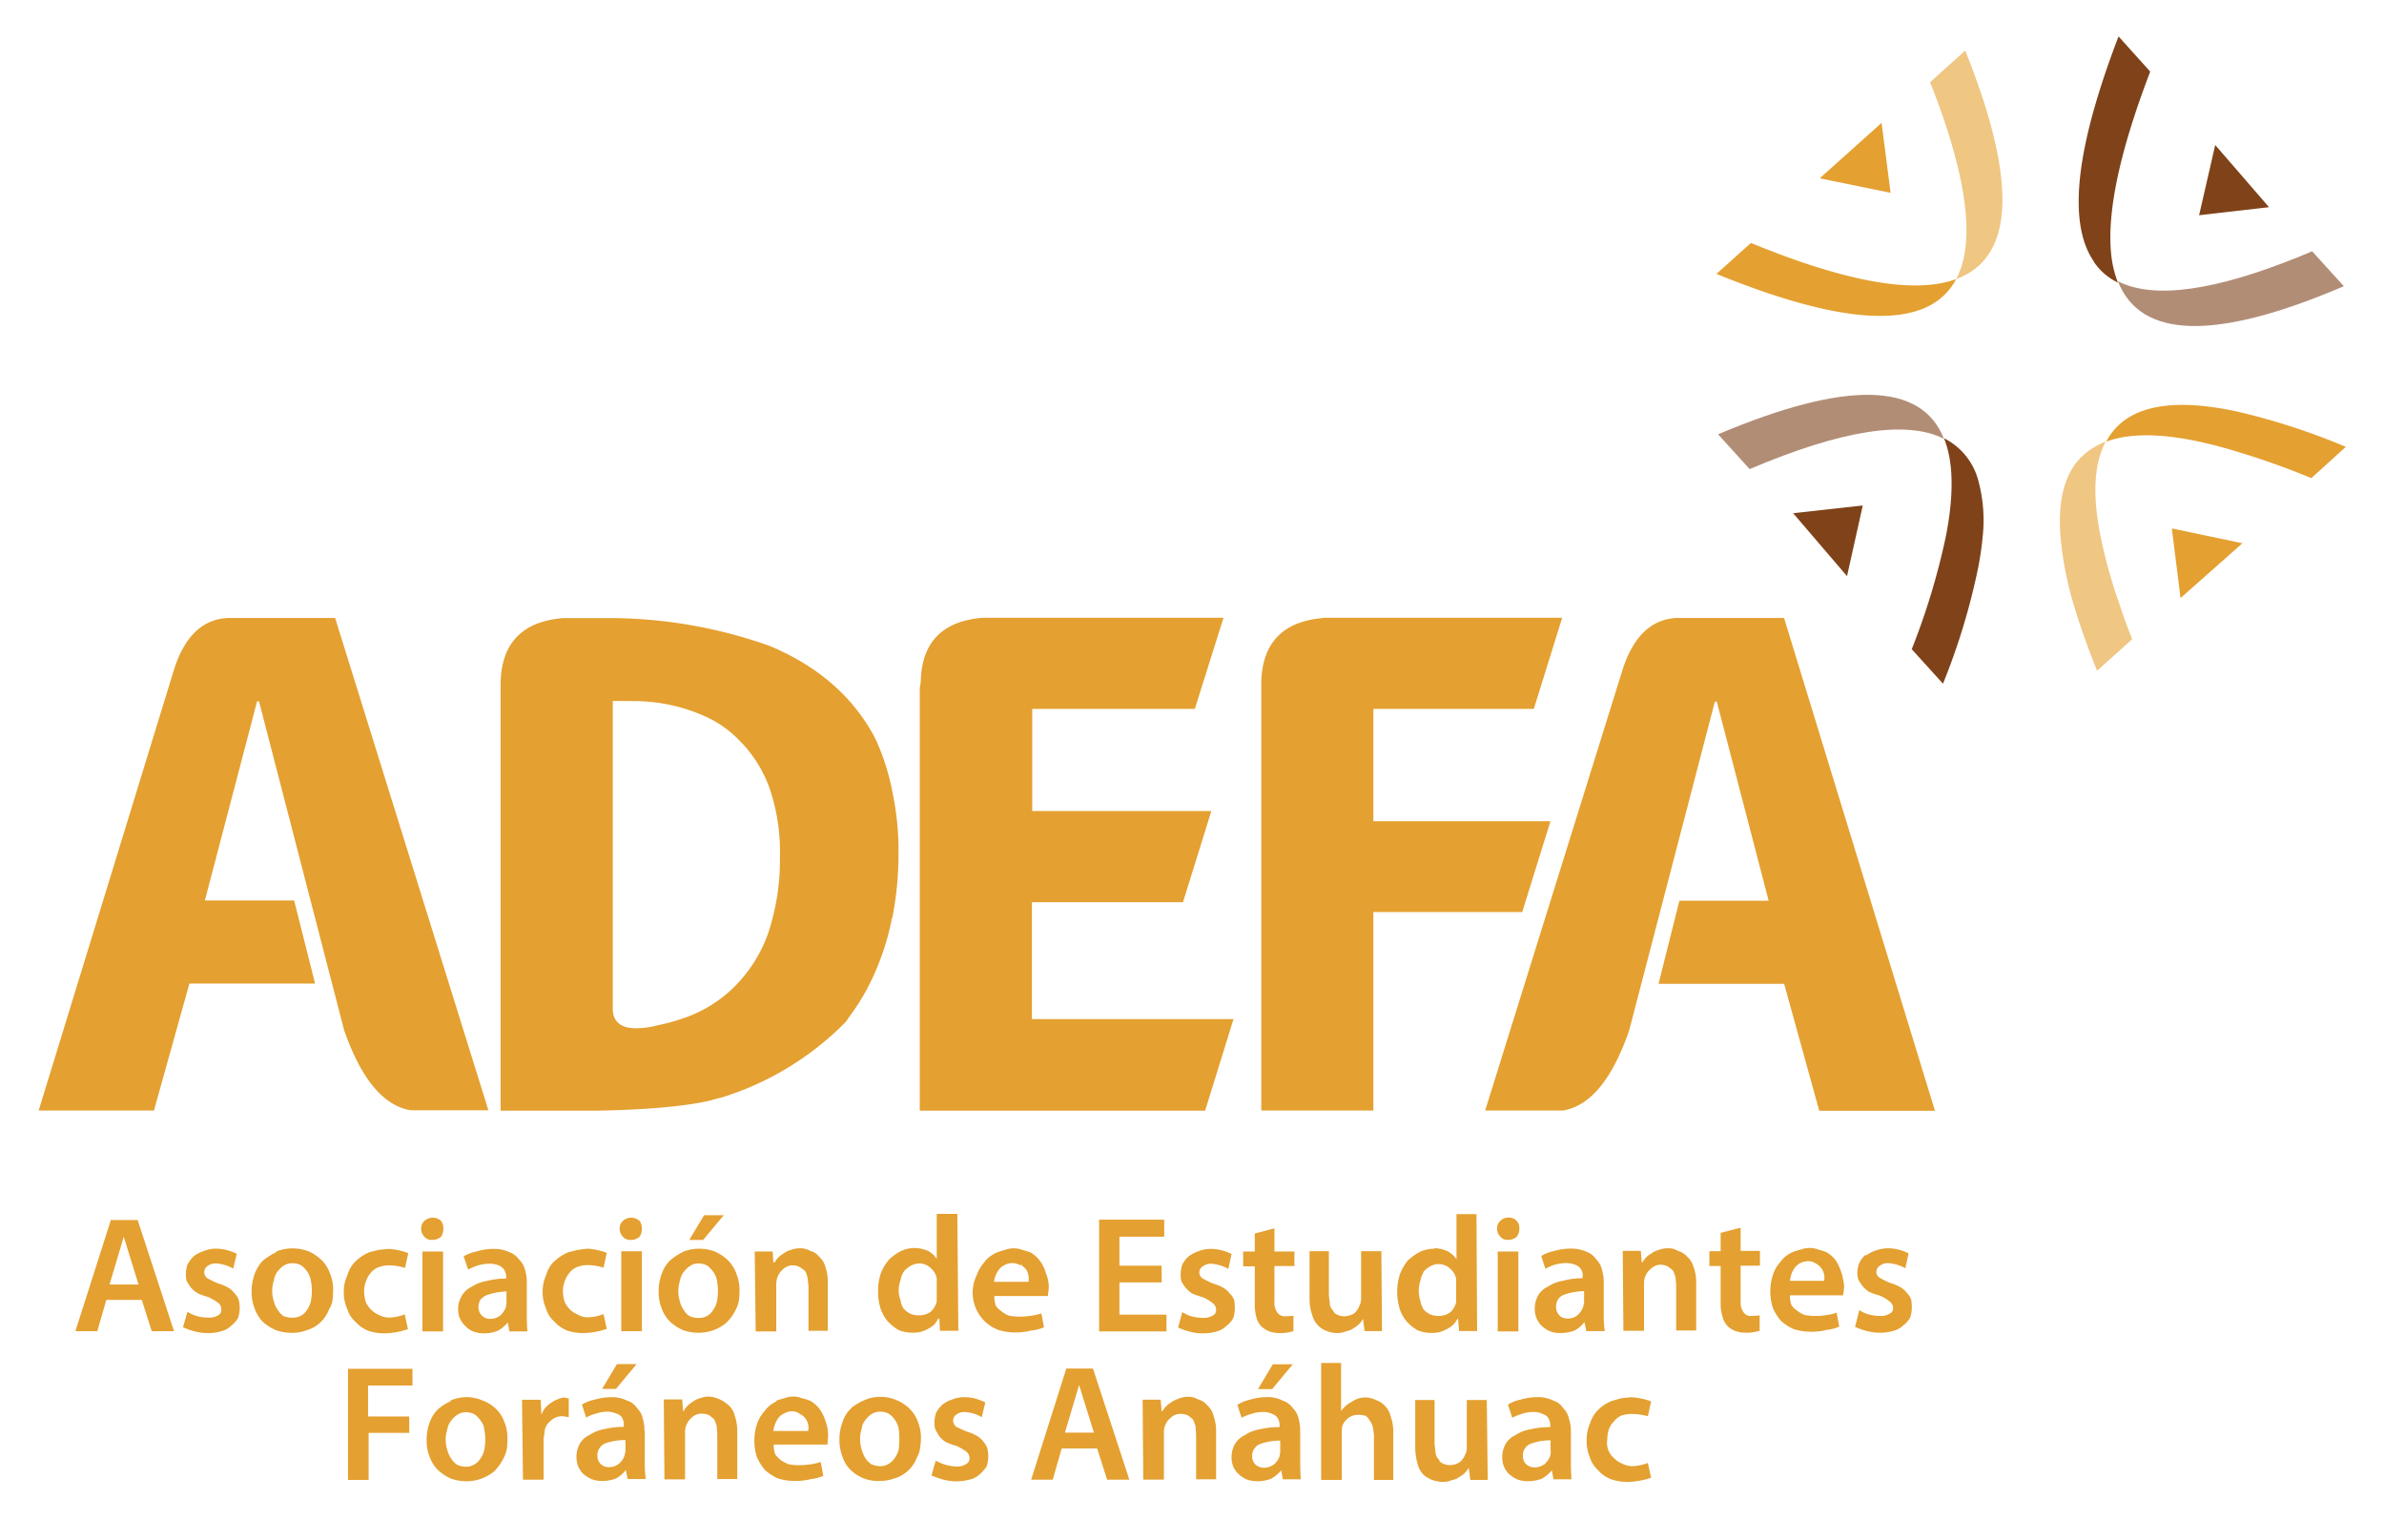 <svg id="Layer_1" data-name="Layer 1" xmlns="http://www.w3.org/2000/svg" viewBox="0 0 369.92 238.96"><defs><style>.cls-1{fill:#e4a030;}.cls-2{fill:#7f4219;}.cls-3{fill:#b28d75;}.cls-4{fill:#efc682;}</style></defs><g id="Layer0_0_FILL" data-name="Layer0 0 FILL"><path class="cls-1" d="M169.56,212.36h-4.1L160,229.61h3.35l1.39-4.85h5.5l1.55,4.85h3.45l-5.65-17.25m-4.35,9.95,2.2-7.4,2.3,7.4h-4.5m-19-4.35a4.52,4.52,0,0,0-1,1.3,4.79,4.79,0,0,0-.25,1.55,3.41,3.41,0,0,0,.15,1q.26.49.6,1.05a4.3,4.3,0,0,0,1,.9,11.58,11.58,0,0,0,1.65.6,7.73,7.73,0,0,1,1.55.9,1.31,1.31,0,0,1,.5,1,.94.94,0,0,1-.5.9,2.49,2.49,0,0,1-1.55.4,6.85,6.85,0,0,1-1.8-.3,9.08,9.08,0,0,1-1.4-.6l-.65,2.3a16.29,16.29,0,0,0,1.7.6,7.81,7.81,0,0,0,2.15.3,8.22,8.22,0,0,0,2.2-.3,3.41,3.41,0,0,0,1.5-.85,6.07,6.07,0,0,0,1-1.15,5.13,5.13,0,0,0,.25-1.55,4.72,4.72,0,0,0-.15-1.3,3,3,0,0,0-.6-1,3.18,3.18,0,0,0-1-.9,6,6,0,0,0-1.55-.65c-.78-.33-1.32-.58-1.65-.75a1.3,1.3,0,0,1-.5-1,1.17,1.17,0,0,1,.5-.9,2,2,0,0,1,1.3-.4,5.81,5.81,0,0,1,2.65.8l.55-2.3c-.37-.17-.83-.35-1.4-.55a6.46,6.46,0,0,0-1.8-.25,5,5,0,0,0-2.05.4,4.12,4.12,0,0,0-1.4.75m16.1-20.2a5.84,5.84,0,0,0-.9-2,5.14,5.14,0,0,0-1.5-1.4,12.17,12.17,0,0,0-1.3-.4,3.77,3.77,0,0,0-2.7,0,8.67,8.67,0,0,0-1.25.4,4.78,4.78,0,0,0-2,1.55,6.4,6.4,0,0,0-1.15,2,6.18,6.18,0,0,0,2.88,8.25l.47.2a8.47,8.47,0,0,0,2.65.4,9.24,9.24,0,0,0,2.45-.3,6.3,6.3,0,0,0,2-.5l-.4-2.15a9.37,9.37,0,0,1-1.55.35,12.16,12.16,0,0,1-1.9.15,8.06,8.06,0,0,1-1.55-.15,3.84,3.84,0,0,1-1.15-.65,4.27,4.27,0,0,1-.9-.85,4.07,4.07,0,0,1-.25-1.55h8.3l.15-1.3a5.9,5.9,0,0,0-.4-2.15m-4-1.45a4,4,0,0,1,.9.8,2.75,2.75,0,0,1,.35,1.9h-5.35A4.07,4.07,0,0,1,155,197a2.41,2.41,0,0,1,.8-.65A2.61,2.61,0,0,1,157,196a2.29,2.29,0,0,1,1.3.35m49.79,22.55v-7.4H205v18.15h3.2v-7.4a4.11,4.11,0,0,1,.1-1.05,3.06,3.06,0,0,1,.9-1.15,2.46,2.46,0,0,1,1.55-.5,3.69,3.69,0,0,1,1.14.15,1.75,1.75,0,0,1,.65.75,2.38,2.38,0,0,1,.5,1.05l.15,1.15v7h3v-7.3a6.92,6.92,0,0,0-.4-2.55,3.44,3.44,0,0,0-.9-1.65,3.17,3.17,0,0,0-1.4-.9,3.56,3.56,0,0,0-3.69.25,4.3,4.3,0,0,0-1.65,1.4M192,218l.65,2a7.11,7.11,0,0,1,1.55-.6,5.53,5.53,0,0,1,1.8-.3,3.39,3.39,0,0,1,1.4.3,1.87,1.87,0,0,1,.75.5,2.19,2.19,0,0,1,.4,1.4v.15a12.87,12.87,0,0,0-3.1.35,5.6,5.6,0,0,0-2.3.9,3.68,3.68,0,0,0-1.55,1.4,4.21,4.21,0,0,0-.5,2,4,4,0,0,0,.25,1.45,3.66,3.66,0,0,0,.8,1.15,4.46,4.46,0,0,0,1.25.85,4.91,4.91,0,0,0,1.7.3,5.9,5.9,0,0,0,2.15-.4,5.38,5.38,0,0,0,1.55-1.3l.25,1.4h2.8c-.07-.67-.1-1.63-.1-2.9v-4.6a7.18,7.18,0,0,0-.25-1.9,3.28,3.28,0,0,0-.9-1.65,3,3,0,0,0-1.55-1.15,5,5,0,0,0-2.45-.55,8.52,8.52,0,0,0-2.65.4A6.17,6.17,0,0,0,192,218m6.65,5.55v1.75l-.1.65a2.63,2.63,0,0,1-.9,1.3,2.54,2.54,0,0,1-1.55.5,1.94,1.94,0,0,1-1.3-.5,1.76,1.76,0,0,1-.5-1.3,1.88,1.88,0,0,1,.4-1.25,1.73,1.73,0,0,1,.9-.65,9,9,0,0,1,3.05-.5m-3.45-8h2.2l3.2-3.85h-3.1l-2.3,3.85m-12.3,1.5a3.39,3.39,0,0,0-1.15.55,3.91,3.91,0,0,0-1.4,1.4h-.1l-.15-1.8h-2.8l.1,12.4h3.2v-7.3a2.82,2.82,0,0,1,.15-1,3,3,0,0,1,.9-1.3,2.19,2.19,0,0,1,1.55-.6,2.68,2.68,0,0,1,1.15.25q.34.25.75.6a7.19,7.19,0,0,1,.4,1l.1,1.3v7h3.1v-7.4a6.78,6.78,0,0,0-.4-2.45,3.06,3.06,0,0,0-1-1.65,2.61,2.61,0,0,0-1.4-.9,2.81,2.81,0,0,0-1.5-.4,4,4,0,0,0-1.45.25m-2.3-25.2v-2.54h-10.1v17.34H181V204h-7.3v-5h6.55v-2.6h-6.55v-4.5h6.9m5.25,2.3a5.25,5.25,0,0,0-1.4.75,4,4,0,0,0-1,1.3,4.84,4.84,0,0,0-.25,1.55,4.78,4.78,0,0,0,.1,1,7.45,7.45,0,0,0,.65,1,4.74,4.74,0,0,0,1,.9,12.7,12.7,0,0,0,1.7.6,6.16,6.16,0,0,1,1.5.9,1.24,1.24,0,0,1,.55,1.05.9.9,0,0,1-.55.9,2.55,2.55,0,0,1-1.5.35,7.3,7.3,0,0,1-1.8-.25,5.57,5.57,0,0,1-1.4-.65l-.65,2.4a12,12,0,0,0,1.65.6,8.22,8.22,0,0,0,2.2.3,7.12,7.12,0,0,0,2.15-.3,3.47,3.47,0,0,0,1.55-.9,3.68,3.68,0,0,0,1-1.15,4.77,4.77,0,0,0,.25-1.5,6.33,6.33,0,0,0-.1-1.3,2.55,2.55,0,0,0-.65-1,3.44,3.44,0,0,0-1-.9,6.21,6.21,0,0,0-1.55-.65,14,14,0,0,1-1.65-.8,1.09,1.09,0,0,1,0-1.9,2,2,0,0,1,1.25-.4,6.27,6.27,0,0,1,2.7.8l.5-2.3a6.27,6.27,0,0,0-1.4-.55,6.86,6.86,0,0,0-1.8-.25,5.17,5.17,0,0,0-2.05.4m15,2.3v-2.3h-3.1v-3.59l-3.05.8v2.79h-1.8v2.3h1.8v5.9a7.46,7.46,0,0,0,.25,2,3.08,3.08,0,0,0,.75,1.4,4.15,4.15,0,0,0,1.15.75,4.32,4.32,0,0,0,1.55.3,6.42,6.42,0,0,0,2.3-.3v-2.4a7.53,7.53,0,0,1-1.25.1,1.41,1.41,0,0,1-1.3-.65,2.66,2.66,0,0,1-.4-1.65v-5.5h3.1m13.44-2.3h-3.09v7.4a2.35,2.35,0,0,1-.25,1.05,3.52,3.52,0,0,1-.75,1.15,3,3,0,0,1-1.55.5,2.39,2.39,0,0,1-1.15-.25,1,1,0,0,1-.65-.65,1.53,1.53,0,0,1-.5-1l-.15-1.4v-6.8h-3v7.3a7.36,7.36,0,0,0,.4,2.55,3.57,3.57,0,0,0,2.3,2.55,4.2,4.2,0,0,0,1.65.3,3.24,3.24,0,0,0,1.4-.3,2.38,2.38,0,0,0,1.15-.5,3.47,3.47,0,0,0,1.39-1.4l.25,1.9h2.7l-.1-12.4M248,218.76a5.23,5.23,0,0,0-1.3,2.15,6.28,6.28,0,0,0-.5,2.6,6.51,6.51,0,0,0,.5,2.65,4.52,4.52,0,0,0,1.3,2,4.86,4.86,0,0,0,2.05,1.4,7.86,7.86,0,0,0,2.55.4,12.69,12.69,0,0,0,3.6-.65l-.5-2.3a7.09,7.09,0,0,1-2.45.5,3.47,3.47,0,0,1-1.55-.4,3.42,3.42,0,0,1-1.15-.75,3.13,3.13,0,0,1-1.15-3,4.79,4.79,0,0,1,.25-1.55,2.86,2.86,0,0,1,.8-1.25,2.68,2.68,0,0,1,1.15-.9,5.12,5.12,0,0,1,1.65-.25,9.73,9.73,0,0,1,2.45.35l.5-2.3a10.65,10.65,0,0,0-3.1-.65l-1.5.15-1.4.4a6,6,0,0,0-2.2,1.4M234,218l.65,2a8.1,8.1,0,0,1,1.5-.6,5.53,5.53,0,0,1,1.8-.3,3.1,3.1,0,0,1,1.4.3,1.73,1.73,0,0,1,.8.5,2.19,2.19,0,0,1,.4,1.4v.15a12.93,12.93,0,0,0-3.1.35,5.65,5.65,0,0,0-2.3.9,3.34,3.34,0,0,0-1.55,1.4,4.21,4.21,0,0,0-.5,2,4,4,0,0,0,.25,1.45,4.38,4.38,0,0,0,.75,1.15,5.6,5.6,0,0,0,1.3.85,4.68,4.68,0,0,0,1.65.3,6.12,6.12,0,0,0,2.2-.4,5.38,5.38,0,0,0,1.55-1.3l.25,1.4h2.8c-.07-.67-.1-1.63-.1-2.9v-4.6a6.09,6.09,0,0,0-.3-1.9,3.2,3.2,0,0,0-.9-1.65,2.73,2.73,0,0,0-1.5-1.15,5.2,5.2,0,0,0-2.45-.55,9.1,9.1,0,0,0-2.7.4,5.68,5.68,0,0,0-1.9.75m6.65,7.3-.1.65a3.09,3.09,0,0,1-.9,1.3,2.54,2.54,0,0,1-1.55.5,1.94,1.94,0,0,1-1.3-.5,1.76,1.76,0,0,1-.5-1.3,1.88,1.88,0,0,1,.4-1.25,1.73,1.73,0,0,1,.9-.65,9,9,0,0,1,3-.5v1.75m-18-8h-3v7.3a9.18,9.18,0,0,0,.35,2.55,3.56,3.56,0,0,0,.9,1.7,3.88,3.88,0,0,0,1.4.85,5,5,0,0,0,1.7.3,3.36,3.36,0,0,0,1.4-.3,2.43,2.43,0,0,0,1.15-.5,3.49,3.49,0,0,0,1.4-1.4l.25,1.9h2.7l-.15-12.4h-3.1v7.45a2.18,2.18,0,0,1-.25,1,3,3,0,0,1-.8,1.15,2.77,2.77,0,0,1-1.5.5,2.54,2.54,0,0,1-1.15-.25,1,1,0,0,1-.65-.65,1.6,1.6,0,0,1-.5-1l-.15-1.4v-6.8m13-23.05h-3.2v12.4h3.2v-12.4m-.25-2.3a2,2,0,0,0,.4-1.29,1.55,1.55,0,0,0-1.44-1.66h-.26a1.64,1.64,0,0,0-1.25.5,1.55,1.55,0,0,0-.5,1.15,1.72,1.72,0,0,0,.5,1.29,1.38,1.38,0,0,0,1.15.5,1.86,1.86,0,0,0,1.4-.5m-12.9,1.9a5.09,5.09,0,0,0-2.2.5,9.58,9.58,0,0,0-1.8,1.3,8.13,8.13,0,0,0-1.25,2.2,9.14,9.14,0,0,0,0,5.35,5.48,5.48,0,0,0,1.15,2,6.67,6.67,0,0,0,1.65,1.3,5.69,5.69,0,0,0,2.15.4,5.64,5.64,0,0,0,1.3-.15,6.56,6.56,0,0,0,1.15-.5,3.42,3.42,0,0,0,1.55-1.55h.1l.15,1.9h2.8l-.1-18.14H226v7a3.94,3.94,0,0,0-1.3-1.2,4.85,4.85,0,0,0-2.15-.5m-1.7,3.7a3.15,3.15,0,0,1,1-.85,2.68,2.68,0,0,1,1.4-.4,2.6,2.6,0,0,1,1.8.75,2.68,2.68,0,0,1,.9,1.55v3.6a2.93,2.93,0,0,1-1,1.65,3.16,3.16,0,0,1-1.8.5,3.36,3.36,0,0,1-1.25-.25,3.64,3.64,0,0,1-1-.75,3.49,3.49,0,0,1-.5-1.3,5.08,5.08,0,0,1-.25-1.55,5.46,5.46,0,0,1,.25-1.65,4,4,0,0,1,.5-1.3m18.85-.5a9.06,9.06,0,0,1,1.5-.65A6.8,6.8,0,0,1,243,196a3.73,3.73,0,0,1,1.4.25,1.71,1.71,0,0,1,1.15,2v.1a11.21,11.21,0,0,0-3.05.4,5.74,5.74,0,0,0-2.3.9,3.34,3.34,0,0,0-1.55,1.4,4.2,4.2,0,0,0-.5,2.05,3.51,3.51,0,0,0,.25,1.4,3.37,3.37,0,0,0,.75,1.15,3.85,3.85,0,0,0,3,1.2,5.91,5.91,0,0,0,2.2-.4,4.68,4.68,0,0,0,1.5-1.3l.3,1.4H249a20.75,20.75,0,0,1-.15-2.95V199a7.18,7.18,0,0,0-.25-1.9,3.32,3.32,0,0,0-.9-1.65,3.06,3.06,0,0,0-1.5-1.2,5.91,5.91,0,0,0-2.45-.5,9.44,9.44,0,0,0-2.7.4,5.9,5.9,0,0,0-1.9.75l.65,2m6,5.25-.15.65a3,3,0,0,1-.9,1.3,2.28,2.28,0,0,1-1.5.5,1.75,1.75,0,0,1-1.3-.5,1.84,1.84,0,0,1-.5-1.3,2.17,2.17,0,0,1,.4-1.3,2,2,0,0,1,.85-.6,10.21,10.21,0,0,1,3.1-.55v1.8m21.19-10.79v2.79h-1.75v2.3h1.75v5.9a6.73,6.73,0,0,0,.3,2,3.18,3.18,0,0,0,.75,1.4,3.37,3.37,0,0,0,1.15.75,4.15,4.15,0,0,0,1.55.3,6.87,6.87,0,0,0,2.3-.3v-2.4a8,8,0,0,1-1.3.1,1.29,1.29,0,0,1-1.25-.65,2.66,2.66,0,0,1-.4-1.65v-5.5h3v-2.3h-3v-3.59l-3.1.8m-4.2,5.34a3.15,3.15,0,0,0-1-1.65,2.93,2.93,0,0,0-1.45-.9,2.62,2.62,0,0,0-1.5-.4,4.16,4.16,0,0,0-1.44.25,3.4,3.4,0,0,0-1.15.55,3.56,3.56,0,0,0-1.4,1.4h-.1l-.15-1.8h-2.8l.1,12.4h3.2v-7.3a2.86,2.86,0,0,1,.15-1,2.57,2.57,0,0,1,.9-1.3,2.13,2.13,0,0,1,1.55-.65,2.51,2.51,0,0,1,1.14.3q.34.25.75.6a6.67,6.67,0,0,1,.4,1.05l.1,1.25v7h3.1v-7.4a6.63,6.63,0,0,0-.4-2.45m22.15-.9a4.84,4.84,0,0,0-1.55-1.4,11.34,11.34,0,0,0-1.25-.4,3.8,3.8,0,0,0-1.3-.25,3.94,3.94,0,0,0-1.4.25,11.5,11.5,0,0,0-1.3.4,4.56,4.56,0,0,0-1.9,1.55,5.41,5.41,0,0,0-1.15,2,8.38,8.38,0,0,0,0,5.1,8.1,8.1,0,0,0,1.25,2,7.48,7.48,0,0,0,2,1.3,8.88,8.88,0,0,0,2.7.4,9.19,9.19,0,0,0,2.45-.3,5.93,5.93,0,0,0,1.9-.5l-.4-2.15a7.78,7.78,0,0,1-1.5.35,10.61,10.61,0,0,1-1.95.15,7.56,7.56,0,0,1-1.5-.15,4.1,4.1,0,0,1-1.15-.65,3.17,3.17,0,0,1-.9-.85,4.27,4.27,0,0,1-.25-1.55H286l.15-1.3a9.19,9.19,0,0,0-1.3-4.15m-4.35.15a2.21,2.21,0,0,1,1.25.35,2.67,2.67,0,0,1,.9.8,2.52,2.52,0,0,1,.4,1.9h-5.3a4.12,4.12,0,0,1,.75-2.05,2.75,2.75,0,0,1,.75-.65,2.81,2.81,0,0,1,1.3-.35m8.95-1a3.72,3.72,0,0,0-1,1.3,4.15,4.15,0,0,0-.3,1.55,3.37,3.37,0,0,0,.15,1,7.45,7.45,0,0,0,.65,1,4.51,4.51,0,0,0,1,.9,12.7,12.7,0,0,0,1.7.6,6.36,6.36,0,0,1,1.5.9,1.26,1.26,0,0,1,.55,1,.92.92,0,0,1-.55.9,2.57,2.57,0,0,1-1.5.35,7.3,7.3,0,0,1-1.8-.25,5.42,5.42,0,0,1-1.4-.65l-.65,2.6a11.58,11.58,0,0,0,1.65.6,8.11,8.11,0,0,0,2.2.3,7.12,7.12,0,0,0,2.15-.3,3.53,3.53,0,0,0,1.55-.9,3.68,3.68,0,0,0,1-1.15,4.77,4.77,0,0,0,.25-1.5,7.12,7.12,0,0,0-.1-1.3,2.66,2.66,0,0,0-.65-1,3.44,3.44,0,0,0-1-.9,6.37,6.37,0,0,0-1.55-.65,14,14,0,0,1-1.65-.8,1.08,1.08,0,0,1-.55-1,1.13,1.13,0,0,1,.55-.9,2,2,0,0,1,1.25-.4,6.27,6.27,0,0,1,2.7.8l.5-2.3a6.27,6.27,0,0,0-1.4-.55,6.86,6.86,0,0,0-1.8-.25,6.17,6.17,0,0,0-3.45,1.15M33.54,196.06a5.85,5.85,0,0,1,2.65.8l.55-2.3a8.17,8.17,0,0,0-1.45-.55,6.91,6.91,0,0,0-1.75-.25,5.1,5.1,0,0,0-2,.4,5,5,0,0,0-1.45.75,5.25,5.25,0,0,0-1,1.3,5.13,5.13,0,0,0-.25,1.55,5.56,5.56,0,0,0,.1,1l.65,1a4.29,4.29,0,0,0,1.05.9,10.21,10.21,0,0,0,1.65.6,7.73,7.73,0,0,1,1.55.9,1.27,1.27,0,0,1,.5,1.05.91.91,0,0,1-.5.9,2.88,2.88,0,0,1-1.55.35,7.37,7.37,0,0,1-1.8-.25,6.6,6.6,0,0,1-1.4-.65l-.7,2.4a16.26,16.26,0,0,0,1.65.6,8.22,8.22,0,0,0,2.2.3,7.12,7.12,0,0,0,2.15-.3,3.47,3.47,0,0,0,1.55-.9,4.23,4.23,0,0,0,1-1.15,5,5,0,0,0,.1-2.8,2.44,2.44,0,0,0-.65-1,2.63,2.63,0,0,0-1-.9,6.06,6.06,0,0,0-1.55-.65,15.64,15.64,0,0,1-1.65-.8,1.14,1.14,0,0,1-.3-1.59,1.11,1.11,0,0,1,.3-.31,2,2,0,0,1,1.3-.4M21.3,189.32H17.2l-5.5,17.24h3.4l1.4-4.85H22l1.54,4.85H27l-5.64-17.24m.15,10H17l2.2-7.4,2.3,7.4m21.34-5a10.45,10.45,0,0,0-2.05,1.3,5.78,5.78,0,0,0-1.25,2,8.14,8.14,0,0,0-.5,2.8,7.11,7.11,0,0,0,.5,2.7,5.63,5.63,0,0,0,1.25,2,7.58,7.58,0,0,0,2.05,1.3,7.32,7.32,0,0,0,2.45.4,6.71,6.71,0,0,0,2.3-.4,5.29,5.29,0,0,0,3.45-3.2,4.14,4.14,0,0,0,.55-1.4,13.73,13.73,0,0,0,.1-1.7,6.41,6.41,0,0,0-.5-2.55,5.47,5.47,0,0,0-1.3-2.05,7.28,7.28,0,0,0-1.9-1.3,6.74,6.74,0,0,0-2.55-.5,6.61,6.61,0,0,0-2.6.5m1.15,2.2a2.49,2.49,0,0,1,1.45-.4,2.65,2.65,0,0,1,1.4.4,4.74,4.74,0,0,1,.9,1,4,4,0,0,1,.5,1.3,8.06,8.06,0,0,1,.15,1.55,9,9,0,0,1-.15,1.65,3.82,3.82,0,0,1-.65,1.4,2.48,2.48,0,0,1-1,.9,2.68,2.68,0,0,1-1.15.25,3.79,3.79,0,0,1-1.45-.25,3,3,0,0,1-.85-.9,3.82,3.82,0,0,1-.65-1.4,5.12,5.12,0,0,1-.25-1.65,4.84,4.84,0,0,1,.25-1.55,3,3,0,0,1,.5-1.3,4,4,0,0,1,1-1m51.74,15.25-2.3,3.85h2.15l3.2-3.85h-3M84,219.51l-.1-2.3H81l.15,12.4h3.2v-6.4l.15-1a2.31,2.31,0,0,1,.85-1.65,2.65,2.65,0,0,1,2-.8l.9.15V217l-.8-.15a5.53,5.53,0,0,0-2.8,1.55,4.49,4.49,0,0,0-.65,1.15m-14-2.15a7.93,7.93,0,0,0-2,1.25,5.21,5.21,0,0,0-1.3,2,7.93,7.93,0,0,0-.5,2.85,6.89,6.89,0,0,0,.5,2.65,5.35,5.35,0,0,0,1.3,2,7.43,7.43,0,0,0,2,1.3,7.22,7.22,0,0,0,2.39.4,6.87,6.87,0,0,0,2.3-.4,6.57,6.57,0,0,0,2-1.15,7.34,7.34,0,0,0,1.45-2.05,4.69,4.69,0,0,0,.5-1.4,12.12,12.12,0,0,0,.1-1.7,6.37,6.37,0,0,0-.5-2.55,5.21,5.21,0,0,0-1.3-2,5.78,5.78,0,0,0-2-1.25,6.19,6.19,0,0,0-5.09,0m.1,3.2a3.26,3.26,0,0,1,1-1,2.21,2.21,0,0,1,1.4-.4,2.54,2.54,0,0,1,1.4.4,3.89,3.89,0,0,1,.9,1,2.37,2.37,0,0,1,.5,1.25,8.61,8.61,0,0,1,0,3.2,3.89,3.89,0,0,1-.65,1.4,2.56,2.56,0,0,1-1,.9,2.17,2.17,0,0,1-1.15.3,3.39,3.39,0,0,1-1.4-.3,2.83,2.83,0,0,1-.89-.9,3.89,3.89,0,0,1-.65-1.4,5.15,5.15,0,0,1,0-3.2,3,3,0,0,1,.5-1.25m-12.8-.8V215H64v-2.6H54v17.25h3.2v-7.3h6.3v-2.55h-6.3m11.55-25.6h-3.2v12.4h3.2v-12.4m-10,2.45a4.6,4.6,0,0,1,1.65-.3,8.49,8.49,0,0,1,2.45.4l.5-2.3a10.33,10.33,0,0,0-3.05-.65l-1.55.15-1.4.35a6.9,6.9,0,0,0-2.2,1.45,4.83,4.83,0,0,0-1.25,2.15,5.77,5.77,0,0,0-.55,2.55,6.11,6.11,0,0,0,.55,2.7,4.06,4.06,0,0,0,1.25,1.95,5.29,5.29,0,0,0,2,1.4,7.6,7.6,0,0,0,2.55.4,12,12,0,0,0,3.6-.65l-.5-2.3a6.66,6.66,0,0,1-2.45.5,3.34,3.34,0,0,1-1.55-.4,4.15,4.15,0,0,1-1.15-.75,4.57,4.57,0,0,1-.85-1.15,5.48,5.48,0,0,1-.3-1.8,4.15,4.15,0,0,1,.3-1.55,3.69,3.69,0,0,1,.75-1.3,2.86,2.86,0,0,1,1.15-.85m7.15-7.19a1.55,1.55,0,0,0-.5,1.15,1.72,1.72,0,0,0,.5,1.29,1.38,1.38,0,0,0,1.15.5,2.06,2.06,0,0,0,1.45-.5,2.34,2.34,0,0,0,.35-1.29,2,2,0,0,0-.35-1.15,1.93,1.93,0,0,0-2.6,0m15.64,7.69a3.24,3.24,0,0,0-.9-1.65,3.36,3.36,0,0,0-1.55-1.2,5.55,5.55,0,0,0-2.45-.5,8.87,8.87,0,0,0-2.65.4,6.54,6.54,0,0,0-2,.75l.7,2.05a11,11,0,0,1,1.55-.65,6.92,6.92,0,0,1,1.8-.25,3.9,3.9,0,0,1,1.4.25,2.6,2.6,0,0,1,.75.55,2.13,2.13,0,0,1,.4,1.4v.1a11.62,11.62,0,0,0-3.1.4,5.86,5.86,0,0,0-2.3.9,3.44,3.44,0,0,0-1.5,1.4,3.9,3.9,0,0,0-.55,2.05,3.69,3.69,0,0,0,.25,1.4,4,4,0,0,0,.8,1.15,3.7,3.7,0,0,0,1.25.9,4.72,4.72,0,0,0,1.7.3,5.62,5.62,0,0,0,2.15-.4,5.12,5.12,0,0,0,1.55-1.3l.25,1.4h2.8c-.07-.67-.1-1.65-.1-2.95V199a6.79,6.79,0,0,0-.25-1.9m-6.8,4.45a2,2,0,0,1,.9-.6,10.25,10.25,0,0,1,3-.55v1.8l-.1.65a3,3,0,0,1-.9,1.3,2.46,2.46,0,0,1-1.55.5,1.73,1.73,0,0,1-1.25-.5,1.82,1.82,0,0,1-.55-1.3,2.17,2.17,0,0,1,.4-1.3M86,195.71a4.83,4.83,0,0,0-1.25,2.15,5.91,5.91,0,0,0-.55,2.55,6.25,6.25,0,0,0,.55,2.7A4.14,4.14,0,0,0,86,205.06a5.26,5.26,0,0,0,2,1.4,7.6,7.6,0,0,0,2.55.4,11.92,11.92,0,0,0,3.6-.65l-.5-2.3a6.66,6.66,0,0,1-2.45.5,3,3,0,0,1-1.5-.4,3.85,3.85,0,0,1-1.2-.75,4.83,4.83,0,0,1-.85-1.15,5.48,5.48,0,0,1-.3-1.8,4.15,4.15,0,0,1,.3-1.55,3.84,3.84,0,0,1,.75-1.3,2.93,2.93,0,0,1,1.15-.85,4.68,4.68,0,0,1,1.65-.3,8.49,8.49,0,0,1,2.45.4l.5-2.3a10.59,10.59,0,0,0-3-.65l-1.55.2-1.4.35a6.9,6.9,0,0,0-2.2,1.45m13.6,10.8v-12.4h-3.2v12.4h3.2M132,218.61a4.92,4.92,0,0,0-1.25,2,7.93,7.93,0,0,0-.5,2.85,7.29,7.29,0,0,0,.5,2.65,4.88,4.88,0,0,0,1.25,2,6.13,6.13,0,0,0,4.5,1.7,7,7,0,0,0,2.3-.4,5.31,5.31,0,0,0,3.45-3.2,3.74,3.74,0,0,0,.5-1.4,9.68,9.68,0,0,0,.15-1.7,6.37,6.37,0,0,0-.5-2.55,5.33,5.33,0,0,0-1.3-2,6,6,0,0,0-1.9-1.25,5.91,5.91,0,0,0-2.55-.55,5.82,5.82,0,0,0-2.6.55,8.28,8.28,0,0,0-2.05,1.25m3.2.9a2.35,2.35,0,0,1,1.45-.4,2.56,2.56,0,0,1,1.4.4,4.09,4.09,0,0,1,.9,1,3.32,3.32,0,0,1,.5,1.25,11.42,11.42,0,0,1,.1,1.55,13,13,0,0,1-.1,1.65,3.89,3.89,0,0,1-.65,1.4,3.31,3.31,0,0,1-1,.9,2.43,2.43,0,0,1-1.15.3,3.62,3.62,0,0,1-1.45-.3,3.84,3.84,0,0,1-.9-.9,5.11,5.11,0,0,1-.6-1.4,5.3,5.3,0,0,1,0-3.2,2.46,2.46,0,0,1,.5-1.25,3.4,3.4,0,0,1,1-1m-14.7-2a4.56,4.56,0,0,0-1.9,1.55,5.56,5.56,0,0,0-1.15,2,8.38,8.38,0,0,0,0,5.1,8.59,8.59,0,0,0,1.25,2,8,8,0,0,0,2,1.3,9.2,9.2,0,0,0,2.7.4,10.08,10.08,0,0,0,2.45-.3,6.5,6.5,0,0,0,1.9-.5l-.4-2.15a8.39,8.39,0,0,1-1.5.35,12.61,12.61,0,0,1-1.95.15,8.06,8.06,0,0,1-1.55-.15,9,9,0,0,1-1.15-.6,7,7,0,0,1-.9-.9,4.54,4.54,0,0,1-.25-1.55h8.35l.1-1.3a6.29,6.29,0,0,0-.35-2.15,6.77,6.77,0,0,0-.9-1.95,4.53,4.53,0,0,0-1.55-1.4,8.16,8.16,0,0,0-1.3-.4,3.14,3.14,0,0,0-1.25-.25,3.57,3.57,0,0,0-1.4.25,8.84,8.84,0,0,0-1.3.4M120,222a4.54,4.54,0,0,1,.8-2,2.08,2.08,0,0,1,.75-.6,2.42,2.42,0,0,1,1.3-.4,1.88,1.88,0,0,1,1.25.4,2.36,2.36,0,0,1,1.3,2.65H120m16.25-21.65a8.79,8.79,0,0,0,.4,2.7,6.44,6.44,0,0,0,1.15,2,8,8,0,0,0,1.65,1.3,5.91,5.91,0,0,0,2.2.4,5.7,5.7,0,0,0,1.3-.15,6.9,6.9,0,0,0,1.15-.5,3.82,3.82,0,0,0,.9-.65,5,5,0,0,0,.6-.9h.15l.1,1.9h2.85l-.15-18.14h-3.2v7a3.51,3.51,0,0,0-1.25-1.2,5.24,5.24,0,0,0-2.2-.5,4.85,4.85,0,0,0-2.15.5,7.44,7.44,0,0,0-1.8,1.3,7.31,7.31,0,0,0-1.3,2.2,8.52,8.52,0,0,0-.4,2.65m4-3a3.43,3.43,0,0,1,1-.85,2.65,2.65,0,0,1,1.4-.4,2.48,2.48,0,0,1,1.8.75,2.68,2.68,0,0,1,.9,1.55v3.6a3.12,3.12,0,0,1-1,1.65,3.29,3.29,0,0,1-1.8.5,3.38,3.38,0,0,1-1.3-.25,3.86,3.86,0,0,1-1-.75,2.57,2.57,0,0,1-.5-1.3,4.11,4.11,0,0,1-.3-1.55,4.46,4.46,0,0,1,.3-1.65,3,3,0,0,1,.5-1.3M100,222.06a7.18,7.18,0,0,0-.25-1.9,3.2,3.2,0,0,0-.9-1.65,2.73,2.73,0,0,0-1.5-1.15,5.2,5.2,0,0,0-2.45-.55,9.1,9.1,0,0,0-2.7.4,5.68,5.68,0,0,0-1.9.75l.65,2a6.72,6.72,0,0,1,1.5-.6,5.53,5.53,0,0,1,1.8-.3,3.39,3.39,0,0,1,1.4.3,1.73,1.73,0,0,1,.8.5,2.38,2.38,0,0,1,.35,1.4v.15a12.62,12.62,0,0,0-3,.35,5.65,5.65,0,0,0-2.3.9,3.34,3.34,0,0,0-1.55,1.4,4.21,4.21,0,0,0-.5,2,4,4,0,0,0,.25,1.45,4.38,4.38,0,0,0,.75,1.15,5.6,5.6,0,0,0,1.3.85,4.68,4.68,0,0,0,1.65.3,6.12,6.12,0,0,0,2.2-.4,4.69,4.69,0,0,0,1.5-1.3l.3,1.4h2.8a20.06,20.06,0,0,1-.15-2.9v-4.6m-3,3.2-.15.65a2.63,2.63,0,0,1-.9,1.3,2.32,2.32,0,0,1-1.5.5,1.71,1.71,0,0,1-1.8-1.62v-.18a1.88,1.88,0,0,1,.4-1.25,1.76,1.76,0,0,1,.85-.65,9.36,9.36,0,0,1,3.1-.5v1.75m9.2-6.25H106l-.15-1.8H103l.1,12.4h3.2v-7.3a2.82,2.82,0,0,1,.15-1,3,3,0,0,1,.9-1.3,2.17,2.17,0,0,1,1.55-.6,2.71,2.71,0,0,1,1.15.25l.75.6a8.68,8.68,0,0,1,.4,1l.1,1.3v7h3.1v-7.4a7,7,0,0,0-.4-2.45,3,3,0,0,0-1-1.65,5.2,5.2,0,0,0-2.9-1.3,4,4,0,0,0-1.45.25,3.22,3.22,0,0,0-1.15.55,3.91,3.91,0,0,0-1.4,1.4m6.15-30.34h-3l-2.3,3.84h2.15l3.2-3.84M106,194.26a9.81,9.81,0,0,0-2,1.3,5.35,5.35,0,0,0-1.3,2.05,7.7,7.7,0,0,0-.5,2.8,7.11,7.11,0,0,0,.5,2.7,5.33,5.33,0,0,0,1.3,2,7.32,7.32,0,0,0,2,1.3,7,7,0,0,0,2.4.4,6.71,6.71,0,0,0,2.3-.4,6.55,6.55,0,0,0,2-1.15,7.37,7.37,0,0,0,1.45-2,5.32,5.32,0,0,0,.5-1.4,13.73,13.73,0,0,0,.1-1.7,6.77,6.77,0,0,0-.5-2.55,5.6,5.6,0,0,0-1.3-2.05,7.28,7.28,0,0,0-1.9-1.3,6.82,6.82,0,0,0-5.1,0m.1,3.2a3.46,3.46,0,0,1,1-1,2.17,2.17,0,0,1,1.4-.4,2.68,2.68,0,0,1,1.4.4,5,5,0,0,1,.9,1,3,3,0,0,1,.5,1.3,8.06,8.06,0,0,1,.15,1.55,9,9,0,0,1-.15,1.65,4,4,0,0,1-.65,1.4,2.54,2.54,0,0,1-1,.9,2.44,2.44,0,0,1-1.15.25,3.69,3.69,0,0,1-1.4-.25,2.59,2.59,0,0,1-.9-.9,3.82,3.82,0,0,1-.65-1.4,5.24,5.24,0,0,1,0-3.2,3.62,3.62,0,0,1,.5-1.3m-6.75-8a1.93,1.93,0,0,0-2.6,0,1.55,1.55,0,0,0-.5,1.15,1.72,1.72,0,0,0,.5,1.29,1.38,1.38,0,0,0,1.15.5,2,2,0,0,0,1.45-.5,2.19,2.19,0,0,0,.35-1.29,2,2,0,0,0-.35-1.15M120,196l-.1-1.8h-2.79l.15,12.4h3.19v-7.3a3.41,3.41,0,0,1,.15-1,2.9,2.9,0,0,1,.85-1.3,2.16,2.16,0,0,1,1.55-.65,2.27,2.27,0,0,1,1.15.3,7.94,7.94,0,0,1,.8.6,4.47,4.47,0,0,1,.35,1l.15,1.25v7h3v-7.4a7.57,7.57,0,0,0-.35-2.45,3.38,3.38,0,0,0-1-1.65,2.59,2.59,0,0,0-1.4-.9,3,3,0,0,0-1.55-.4,4,4,0,0,0-1.4.25,2.92,2.92,0,0,0-1.15.55,3.62,3.62,0,0,0-1.4,1.4H120m-84.68-100q-5.85.3-8.3,7.94L6,172.32H23.89l5.5-19.7h19.5l-3.25-12.89H31.79l8.1-30.9h.3l13.2,51q3.95,11.35,10.3,12.45H75.78L52,95.89H35.29m241.55,0h-16.7c-3.89.2-6.68,2.84-8.34,7.94l-21.35,68.49h12.1q6.34-1.09,10.25-12.45l13.29-51h.3l8.05,30.9H260.59l-3.24,12.89h19.49l5.45,19.7h17.95l-23.4-76.43M138.47,142.38a51.7,51.7,0,0,0,.95-10.15,43.83,43.83,0,0,0-.95-9.35A35.42,35.42,0,0,0,136,115c-.17-.33-.33-.68-.5-1q-5.1-9.2-16.15-13.8a74.64,74.64,0,0,0-24.14-4.29H87.43q-9.48.75-9.75,9.94v66.49h15.4q11.6-.25,17.25-1.6c.57-.17,1.13-.32,1.7-.45a46.34,46.34,0,0,0,19.19-11.7c.2-.27.38-.53.55-.8a33.44,33.44,0,0,0,4-6.9,39.45,39.45,0,0,0,2.65-8.49m-40.54-33.6a26.81,26.81,0,0,1,12.35,2.75,17.1,17.1,0,0,1,4.35,3.2,19.93,19.93,0,0,1,4.84,7.6,30.21,30.21,0,0,1,1.6,10.5,36.05,36.05,0,0,1-1.8,11.89,22.11,22.11,0,0,1-5.24,8.35,20.5,20.5,0,0,1-8.2,5,29.73,29.73,0,0,1-3.7,1,13.29,13.29,0,0,1-2.8.45c-2.67.17-4.07-.77-4.2-2.8V108.78h2.8M205.41,95.89q-9.45.75-9.7,9.94v66.49H213.1V141.53h23.1l4.35-14v-.1H213.1V110H238l4.4-14.14h-37m-20,14.14,4.45-14.14H152.52q-9.45.75-9.65,9.94l-.15,1v65.54H187l4.4-14.2H160.12V140h23.44l4.4-14.15H160.17V110h25.19m97-82.33,11,2.25-1.4-10.85-9.6,8.6M337,82l1.35,10.8,9.6-8.5L337,82M271.69,37.7l-5.35,4.8q30.95,12.63,37.2.8-9.57,3.56-31.85-5.6M364,69.34a103.79,103.79,0,0,0-17.19-5.55q-15.75-3.3-20,4.75,6.79-2.55,20,1.45a124.22,124.22,0,0,1,11.84,4.2Z"/><path class="cls-2" d="M286.59,89.44l2.45-11-10.8,1.2,8.35,9.75M307,87.84c.3-1.63.52-3.17.65-4.6a23.47,23.47,0,0,0-.65-8.55A10.26,10.26,0,0,0,301.64,68q2.21,5.44.3,15.2a108.08,108.08,0,0,1-5.3,17.54l4.85,5.35A103.23,103.23,0,0,0,307,87.84M341.23,33.4l10.85-1.25-8.35-9.65-2.5,10.9m-7.6-22.3-4.9-5.45q-2.3,6-3.75,11.1-4.55,15.95-.6,23c.2.33.4.65.6,1a9.44,9.44,0,0,0,3.65,3.1,17.24,17.24,0,0,1-1-4q-1.2-9.88,6-28.7Z"/><path class="cls-3" d="M266.59,67.39l4.9,5.4q21.45-9.11,30.15-4.7-5.25-13.29-35.05-.7m97.08-23-4.9-5.4-1.55.65q-20.21,8.28-28.59,4,5.3,13.49,35,.8Z"/><path class="cls-4" d="M303.54,43.3q13.6-5,1.4-35.45l-5.45,4.9q8.64,21.9,4.05,30.55m23.19,25.24a9.43,9.43,0,0,0-1.75.85q-6.09,3.49-5.25,13.9a52.74,52.74,0,0,0,2,10.4Q323,98,325,103.08l.4,1,5.45-4.9c-.77-1.89-1.43-3.73-2-5.49a79.77,79.77,0,0,1-2.9-10.4Q324,73.65,326.73,68.54Z"/></g></svg>